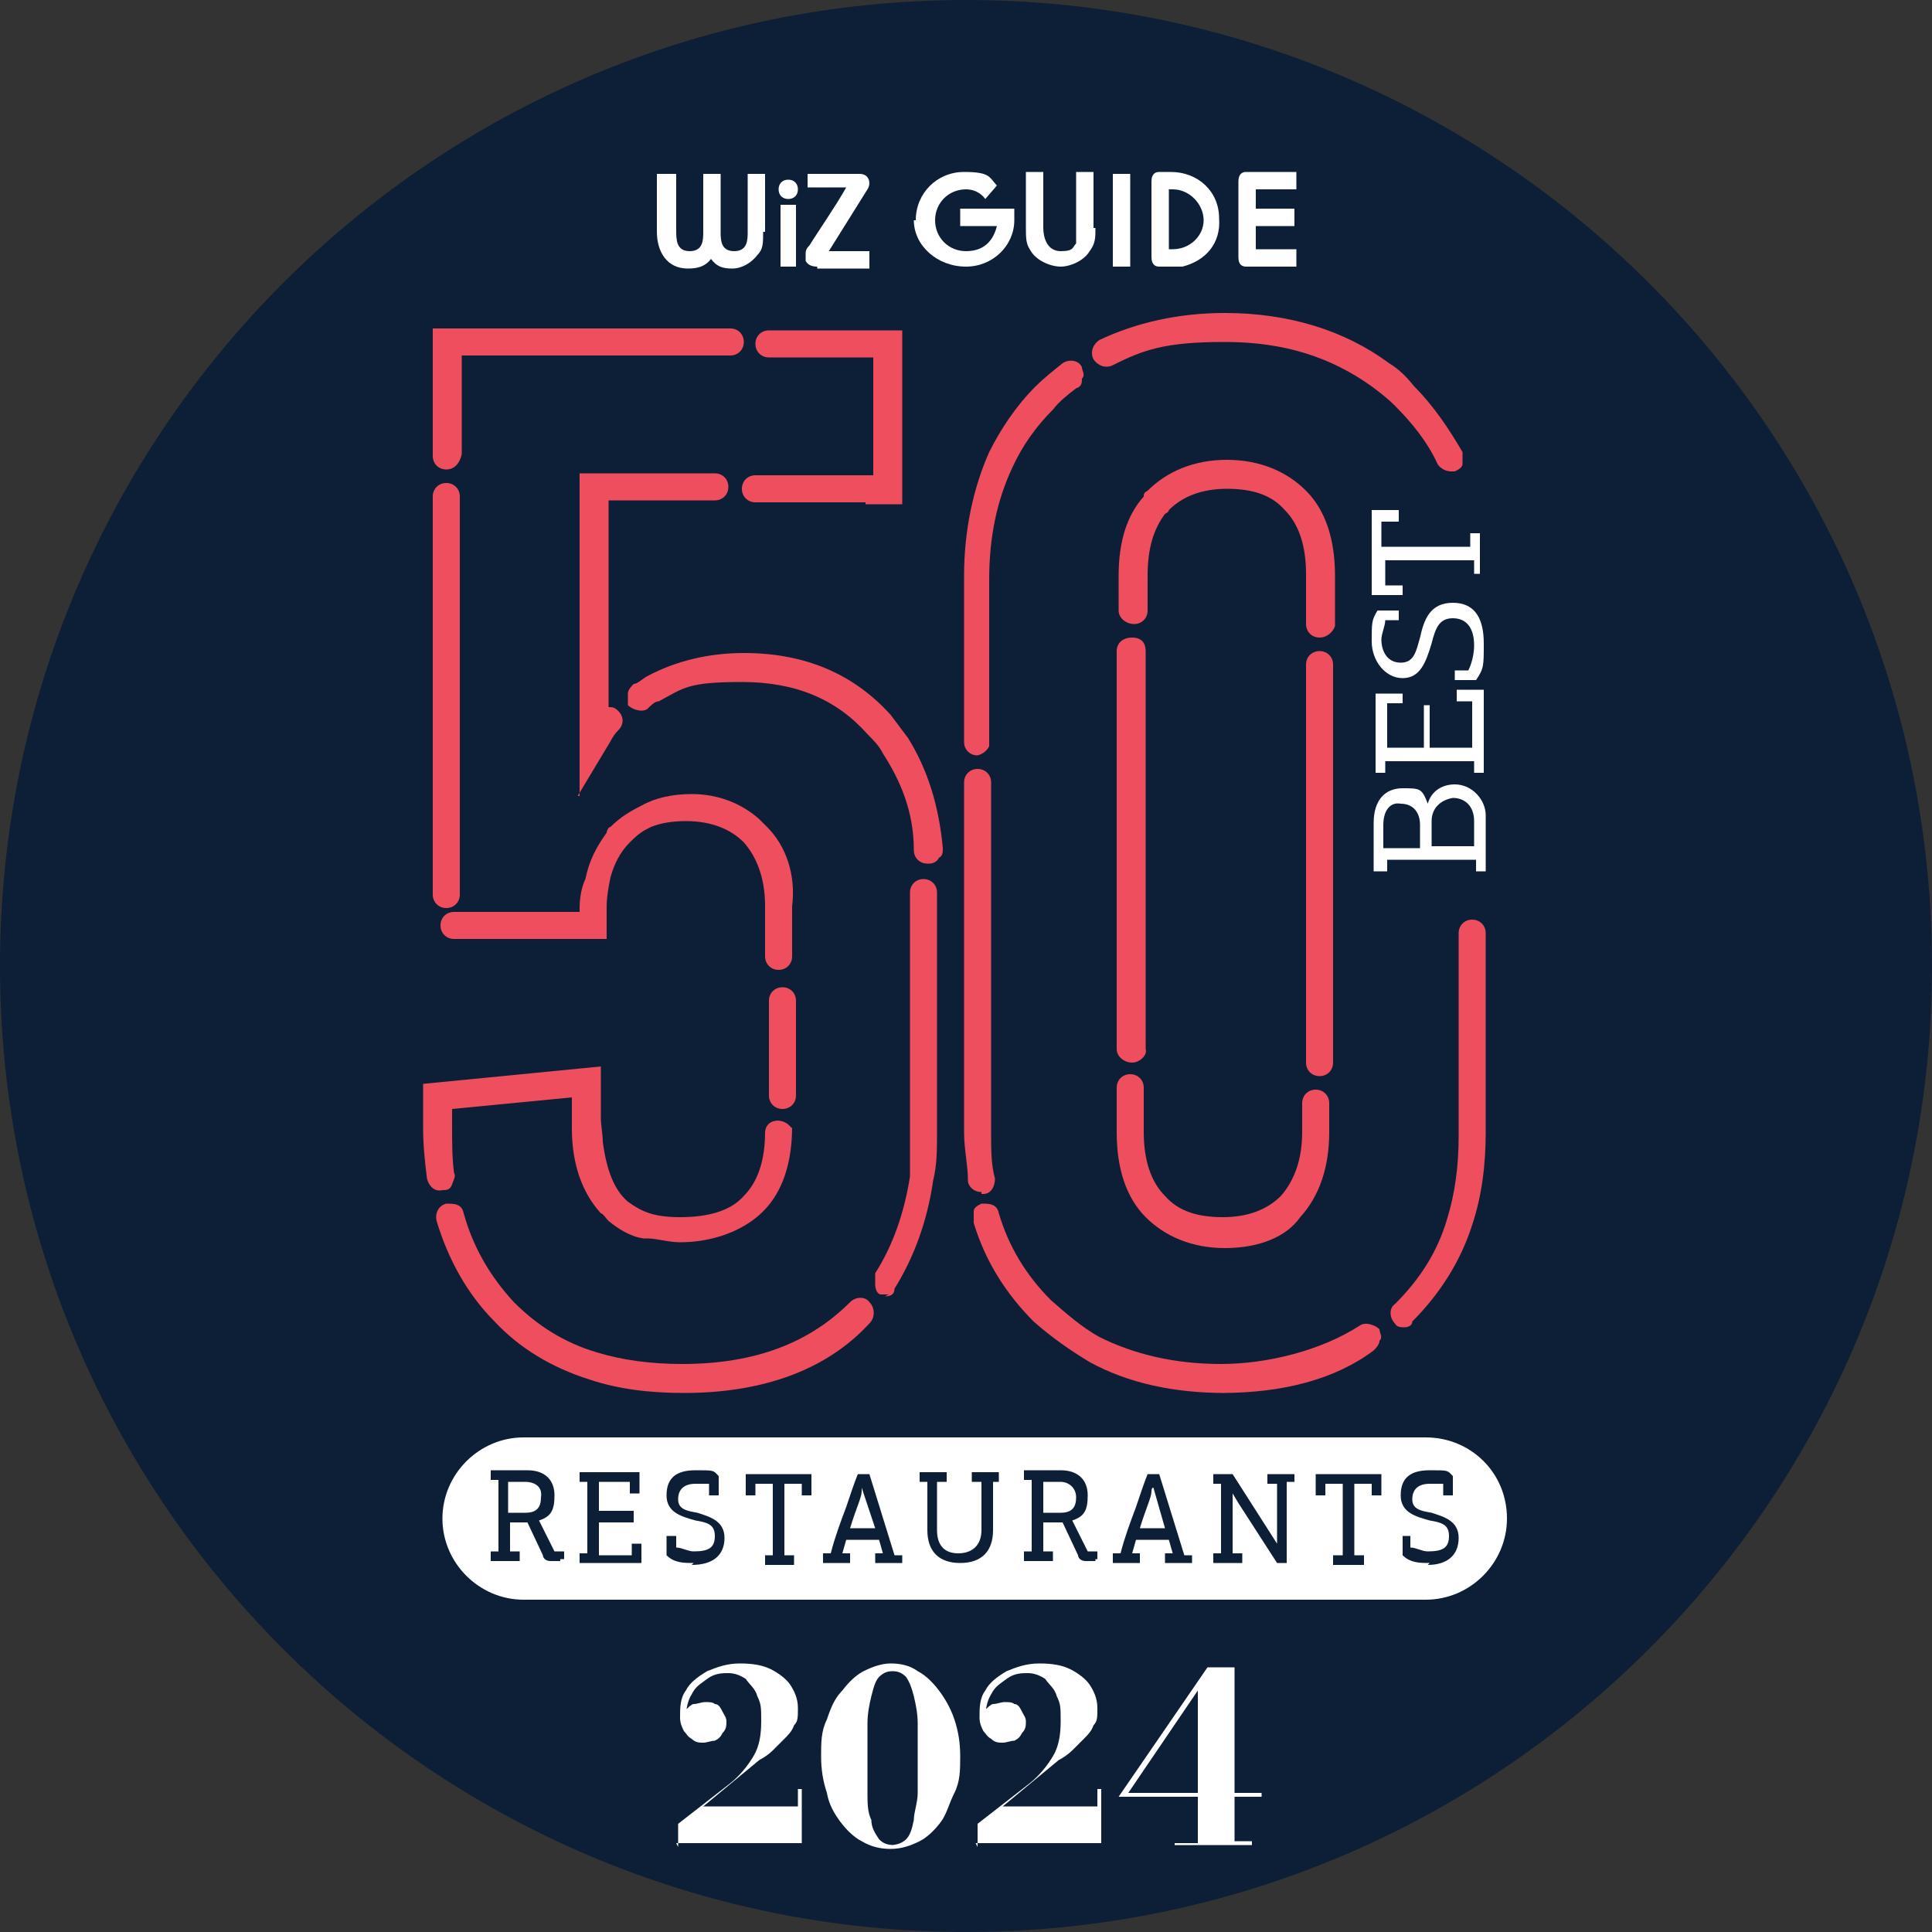 <?xml version="1.0" encoding="UTF-8"?>
<svg id="Layer_1" xmlns="http://www.w3.org/2000/svg" version="1.1" viewBox="0 0 100 100">
  <rect x="0" y="0" width="100" height="100" fill="#333333" stroke="none"/>
  <!-- Generator: Adobe Illustrator 29.1.0, SVG Export Plug-In . SVG Version: 2.1.0 Build 142)  -->
  <defs>
    <style>
      .st0 {
        fill: #ef4e5e;
      }

      .st1 {
        fill: #0d1f36;
      }

      .st2 {
        fill: #fff;
      }
    </style>
  </defs>
  <path class="st1" d="M100,50c0,27.6-22.4,50-50,50S0,77.6,0,50,22.4,0,50,0s50,22.4,50,50"/>
  <g>
    <g>
      <path class="st2" d="M39.5,12c0,.6,0,.9-.3,1.2-.3.4-.8.7-1.3.7s-.8-.1-1.1-.5c-.3.4-.7.5-1.2.5-1.1,0-1.6-.9-1.6-1.9v-3h1v2.9c0,.5,0,1.1.7,1.1s.7-.6.7-1v-3h.9v3c0,.4,0,1,.7,1s.7-.6.7-1v-3h.9v3h-.1Z"/>
      <path class="st2" d="M40.8,10.3c-.3,0-.5-.2-.5-.5s.2-.5.5-.5.5.2.5.5-.2.5-.5.5ZM40.4,13.8v-3.2h.8v3.2h-.8Z"/>
      <path class="st2" d="M42.3,13.8c-.3,0-.5-.1-.6-.3v-.3c0-.2,0-.3.2-.5.3-.5,1.4-2.1,1.9-3h-2v-.7h2.7c.5,0,.6.5.4.8l-2,3.2h2.1v.9h-2.7Z"/>
      <path class="st2" d="M47.4,11.4c0-1.4,1.1-2.5,2.5-2.5s1.3.3,1.7.7l-.6.7h0c-.3-.4-.7-.5-1-.5-.9,0-1.6.7-1.6,1.6s.7,1.6,1.6,1.6,1.4-.5,1.6-1.3h-1.9v-.9h2.8c0,.3,0,.5,0,.6,0,1.3-1.1,2.4-2.5,2.4-1.5,0-2.7-1.1-2.7-2.4Z"/>
      <path class="st2" d="M56.7,11.8c0,.5,0,.8-.3,1.2-.3.5-1,.8-1.5.8s-1.3-.3-1.6-.9c-.2-.3-.2-.6-.2-1.2v-2.8h.9v2.9c0,.5.2,1.2.9,1.2s.6-.2.8-.4c0-.2,0-.3,0-.7v-3h.9v2.9Z"/>
      <path class="st2" d="M57.6,13.8v-4.8h.9v4.8h-.9Z"/>
      <path class="st2" d="M61.2,13.8h-1.2c-.2,0-.4-.1-.4-.5v-3.9c0-.1,0-.5.4-.5h.6c1.4,0,2.5,1,2.5,2.4.1,1.3-.7,2.2-1.9,2.5ZM60.7,9.8h-.2v3.1h.2c.9,0,1.6-.7,1.6-1.5s-.7-1.6-1.6-1.6Z"/>
      <path class="st2" d="M65,9.8v1h2v.9h-2v1.2h2.1v.9h-2.6c-.3,0-.4-.2-.4-.5v-3.9c0-.1,0-.5.4-.5h2.6v.9s-2.1,0-2.1,0Z"/>
    </g>
    <g>
      <g>
        <path class="st0" d="M35.4,72.1h0c-1.8,0-3.4-.2-4.9-.7-1.9-.6-3.6-1.6-4.9-3-1.4-1.4-2.4-3.2-3-5.2-.1-.4.1-.8.5-.9.4,0,.8,0,.9.5.5,1.8,1.4,3.3,2.6,4.6,1.2,1.2,2.6,2.1,4.3,2.6,1.3.4,2.8.6,4.4.6,3.8,0,6.6-1.1,8.7-3.2h0c.3-.3.8-.3,1,0,.3.3.3.8,0,1.1h0c-2.2,2.4-5.5,3.6-9.6,3.6Z"/>
        <path class="st0" d="M46,67c0,0-.3,0-.4,0-.2,0-.3-.3-.3-.5s0-.4,0-.6c.9-1.4,1.5-3.1,1.8-5,0-.7,0-1.5,0-2.3v-12.4c0-.4.3-.7.7-.7s.7.3.7.7v12.4c0,.9,0,1.7-.2,2.5h0c-.3,2.1-1,4-2,5.6,0,.3-.2.4-.5.4Z"/>
        <path class="st0" d="M23.1,47c-.4,0-.7-.3-.7-.7v-20.6c0-.4.3-.7.7-.7s.7.3.7.7v20.6c0,.4-.3.7-.7.7Z"/>
        <path class="st0" d="M48,44.7c-.4,0-.7-.3-.7-.7,0-2-.7-3.6-1.6-5-.2-.4-.5-.7-.8-1-1.6-1.8-3.7-2.7-6.5-2.7s-3,.3-4.3,1c-.2,0-.4.2-.6.4-.3.2-.8,0-1-.2,0-.2,0-.4,0-.6s.2-.4.3-.5c.2,0,.5-.3.7-.4,1.5-.8,3.2-1.2,5-1.2h0c3.2,0,5.7,1.1,7.6,3.2.3.4.6.8.9,1.2h0c1,1.6,1.6,3.5,1.8,5.7,0,.2,0,.4-.2.5-.1.2-.3.3-.5.3h0Z"/>
        <path class="st0" d="M30,41.2v-16.7h7c.4,0,.7.3.7.7s-.3.7-.7.7h-5.5v10.7c.2,0,.3,0,.5.2.3.3.3.7,0,1s-.4.6-.6.9l-1.5,2.5Z"/>
        <path class="st0" d="M44.8,26h0s0,0,0,0h-5.7c-.4,0-.7-.3-.7-.7s.3-.7.7-.7h6.1v-6.1h-5.4c-.4,0-.7-.3-.7-.7s.3-.7.7-.7h6.9v9h-1.9Z"/>
        <path class="st0" d="M23.1,24.3c-.4,0-.7-.3-.7-.7v-6.6h15.4c.4,0,.7.3.7.7s-.3.7-.7.7h-13.9v5.1c-.1.5-.4.8-.8.8Z"/>
        <path class="st0" d="M63.4,72.1c-2.6,0-5-.5-7-1.6-1-.6-2-1.3-2.9-2.1-1.4-1.4-2.5-3.1-3.1-5.1,0-.2,0-.4,0-.6,0-.2.2-.3.4-.4.4,0,.8,0,.9.5.5,1.7,1.4,3.2,2.7,4.5.8.7,1.6,1.4,2.5,1.9,1.8.9,3.9,1.4,6.3,1.4s5.2-.7,7.2-2h0c.3-.2.8,0,1,.2,0,.2.2.4,0,.6,0,.2-.2.4-.3.5-2,1.5-4.7,2.2-7.9,2.2h0Z"/>
        <path class="st0" d="M72.7,68.7c-.2,0-.4,0-.5-.2-.3-.3-.3-.8,0-1h0c1.3-1.3,2.2-2.7,2.7-4.4.4-1.3.6-2.7.6-4.3v-10.5c0-.4.3-.7.7-.7s.7.3.7.7v10.3c0,1.7-.2,3.3-.7,4.8h0c-.6,1.9-1.7,3.6-3.1,5h0c0,.2-.2.3-.4.3Z"/>
        <path class="st0" d="M63.4,64.6c-1.7,0-3.1-.6-4.1-1.6s-1.5-2.5-1.5-4.4v-2.3c0-.4.3-.7.7-.7s.7.3.7.7v2.3c0,1.5.4,2.6,1.1,3.3.7.8,1.7,1.1,3,1.1s2.3-.4,3-1.1c.7-.8,1.1-1.9,1.1-3.3v-1.5c0-.4.3-.7.7-.7s.7.3.7.7v1.5c0,1.8-.5,3.3-1.5,4.4-.7,1-2.1,1.6-3.9,1.6h0Z"/>
        <path class="st0" d="M50.8,61.7c-.4,0-.7-.3-.7-.6,0-.8-.2-1.6-.2-2.5v-18.1c0-.4.3-.7.7-.7s.7.3.7.7v18.2c0,.8,0,1.6.2,2.3,0,.4-.2.8-.6.8h-.1Z"/>
        <path class="st0" d="M68.3,55.7c-.4,0-.7-.3-.7-.7v-20.6c0-.4.3-.7.7-.7s.7.3.7.7v20.6c0,.4-.3.7-.7.7Z"/>
        <path class="st0" d="M58.6,55c-.4,0-.8-.3-.8-.7v-20.6c0-.4.3-.7.8-.7s.7.3.7.7v20.6c.1.3-.3.7-.7.7Z"/>
        <path class="st0" d="M50.6,39.1c-.4,0-.7-.3-.7-.7v-8.6c0-2.4.5-4.6,1.3-6.4.6-1.2,1.4-2.4,2.4-3.4.4-.4.9-.8,1.4-1.2.3-.2.8-.2,1,.2,0,.2.2.4,0,.6,0,.2,0,.4-.3.5-.4.3-.9.7-1.2,1.1-.9.9-1.6,1.9-2.1,3-.8,1.7-1.2,3.6-1.2,5.8v8.6c0,.1-.3.5-.7.5Z"/>
        <path class="st0" d="M68.3,33c-.4,0-.7-.3-.7-.7v-2.6c0-1.5-.4-2.6-1.1-3.3-.7-.8-1.7-1.1-3-1.1s-2.3.4-3,1.1q0,.1-.2.2c-.6.8-.9,1.8-.9,3.2v1.8c0,.4-.3.7-.7.7s-.8-.3-.8-.7v-1.8c0-1.7.4-3.1,1.3-4.1,0-.1,0-.2.2-.3,1-1,2.4-1.6,4.1-1.6h0c1.7,0,3.1.6,4.1,1.6s1.5,2.5,1.5,4.4v2.6c-.1.3-.4.6-.8.6Z"/>
        <path class="st0" d="M75.1,24.4c-.3,0-.6-.2-.7-.4-.5-1.1-1.3-2.1-2.2-3-.4-.4-.8-.7-1.2-1-2.1-1.5-4.5-2.3-7.6-2.3s-4.2.4-5.8,1.2c-.4.2-.8,0-1-.3-.2-.4,0-.8.3-1,1.9-.9,4.1-1.4,6.5-1.4h0c3.3,0,6.2.9,8.5,2.6.5.3.9.7,1.3,1.2,1,1,1.8,2.2,2.5,3.4,0,.2,0,.4,0,.6s-.2.3-.4.4c0,0-.1,0-.2,0Z"/>
        <path class="st0" d="M40.3,58c-.7,0-.7.6-.7.6,0,1.5-.4,2.6-1.1,3.3-.7.8-1.9,1.1-3.3,1.1s-2-.3-2.7-.8c-.7-.6-1.1-1.6-1.3-3.1,0-.4-.1-.8-.1-1.3v-2.6l-9.2.9v2.3c0,.9.1,1.8.2,2.6.1.4.4.7.8.6.2,0,.4,0,.5-.3s.2-.4.1-.6c-.1-.8-.1-1.5-.1-2.4v-.9l6.2-.6v1.6c0,1.8.5,3.3,1.5,4.4.1,0,.3.3.4.4.5.4,1.1.8,1.8.9h.2c.5,0,1.1.2,1.7.2h0c1.7,0,3.3-.6,4.3-1.6s1.5-2.5,1.5-4.4c0,.3-.1-.3-.8-.3Z"/>
        <path class="st0" d="M40.5,57.4c-.4,0-.7-.3-.7-.7v-4.9c0-.4.3-.7.7-.7s.7.3.7.7v4.9c0,.4-.3.7-.7.7Z"/>
        <path class="st0" d="M39.7,42.8l-.4-.4c-.9-.8-2.1-1.3-3.5-1.3h0c-1,0-1.9.2-2.6.6-.6.3-1.1.6-1.6,1.1-.1,0-.2.2-.2.3-.5.7-.9,1.4-1.1,2.4-.2.4-.3,1-.3,1.5v.2h-6.5c-.4,0-.7.3-.7.7s.3.7.7.7h7.9v-1.6h0c0-.6.1-1.1.2-1.6.2-.7.5-1.3,1-1.8s.7-.6,1.1-.8c.5-.2,1.1-.3,1.8-.3,1.3,0,2.3.4,3,1.1.7.8,1.1,1.9,1.1,3.3v2.6c0,.4.3.7.7.7s.7-.3.7-.7v-2.6c.2-1.6-.3-3.1-1.3-4.1Z"/>
      </g>
      <g>
        <path class="st2" d="M71.6,45.1h-.5v-2.5c0-1.2.6-1.8,1.5-1.8s1,0,1.3.8c.2-.7.8-1,1.4-1,.9,0,1.6.8,1.6,1.6v2.9h-.5v-.6h-4.6v.6h-.2ZM71.6,42.7v1.2h1.9v-1.2c0-.7-.4-1.1-1-1.1-.5-.1-.9.3-.9,1.1ZM74.1,42.5v1.3h2.2v-1.3c0-.8-.5-1.2-1.1-1.2-.6.1-1.1.5-1.1,1.2Z"/>
        <path class="st2" d="M76.8,40h-.5v-.6h-4.6v.6h-.5v-4.1h1.4v.5h-.8v2.3h1.9v-2.2h.3v2.2h2.2v-2.4h-.8v-.6h1.4s0,4.3,0,4.3Z"/>
        <path class="st2" d="M75.3,34.7h.7c.2-.4.3-.9.3-1.3,0-.9-.4-1.4-1.1-1.4s-.9.5-1.1,1.3c-.3,1-.6,1.8-1.5,1.8s-1.6-.9-1.6-1.9,0-1.1.3-1.6h1.1v.5h-.7c0,.3-.2.7-.2,1,0,.6.3,1.2,1,1.2s.8-.6,1-1.3c.2-.9.5-1.8,1.7-1.8s1.6.9,1.6,2.1,0,1.3-.4,1.9h-1.1s0-.5,0-.5Z"/>
        <path class="st2" d="M76.8,29.7h-.5v-.7h-4.6v1.3h.9v.5h-1.6v-4.4h1.4v.6h-.9v1.3h4.6v-.7h.5v2.1s.2,0,.2,0Z"/>
      </g>
    </g>
    <g>
      <path class="st2" d="M59.6,77.2c0,.3-.3.9-.6,1.9h1.3l-.6-2.1q-.1,0-.1.2Z"/>
      <path class="st2" d="M54.9,76.7h-.9v1.6h.9c.6,0,.8-.3.8-.8s-.4-.8-.8-.8Z"/>
      <path class="st2" d="M27.2,76.7h-.9v1.6h.9c.6,0,.8-.3.8-.8.1-.6-.4-.8-.8-.8Z"/>
      <path class="st2" d="M44.6,77.2c0,.3-.3.9-.6,1.9h1.3l-.7-2.1v.2Z"/>
      <path class="st2" d="M73.8,74.4H27.1c-2.3,0-4.2,1.9-4.2,4.2h0c0,2.3,1.9,4.2,4.2,4.2h46.7c2.3,0,4.2-1.9,4.2-4.2h0c0-2.4-1.9-4.2-4.2-4.2ZM29,80.8h0c-.2,0-.4,0-.5,0-.3,0-.4-.2-.4-.3l-.8-1.7h-.9v1.5h.5v.5h-1.5v-.5h.4v-3.7h-.4v-.5h1.9c.9,0,1.4.5,1.4,1.3s-.2,1.1-.8,1.3l.8,1.6h.5v.4s-.2,0-.2,0ZM33.3,80.9h-3.3v-.5h.4v-3.7h-.4v-.5h3.1v1.1h-.5v-.6h-1.6v1.5h1.8v.6h-1.8v1.7h1.7v-.6h.5v1h0ZM35.9,80.9c-.5,0-1,0-1.4-.4h0v-1h.5v.6c.3,0,.6.2.9.2.8,0,1.1-.2,1.1-.8s-.4-.7-1-.8c-.7-.2-1.5-.4-1.5-1.3s.5-1.3,1.5-1.3.9,0,1.2.3h0v1h-.5v-.6c-.2,0-.5,0-.7,0-.6,0-.9.3-.9.8s.4.6,1,.7h0c.6.2,1.4.4,1.4,1.3s-.6,1.4-1.7,1.4ZM41.5,77.4v-.6h-.9v3.7h.5v.5h-1.5v-.5h.4v-3.7h-.9v.6h-.5v-1.1h3.4v1.1h-.5ZM46.7,80.9h-1.4v-.5h.4l-.2-.7h-1.7l-.2.7h.4v.5h-1.4v-.5h.4c.2-.8.5-1.6.8-2.4.2-.6.4-1.2.6-1.7h0c0,0,.6,0,.6,0l1.3,4.2h.4v.5ZM51.8,76.7h-.4v2.5c0,1.1-.6,1.7-1.7,1.7s-1.7-.6-1.7-1.7v-2.5h-.4v-.5h1.4v.5h-.5v2.5c0,.8.4,1.2,1.1,1.2s1.2-.4,1.2-1.2v-2.5h-.5v-.5h1.4v.5h0ZM56.7,80.8h0c-.2,0-.4,0-.5,0-.3,0-.4-.2-.4-.3l-.8-1.7h-1v1.5h.5v.5h-1.5v-.5h.4v-3.7h-.4v-.5h1.9c.9,0,1.4.5,1.4,1.3s-.2,1.1-.8,1.3l.8,1.6h.5v.4s-.1,0-.1,0ZM61.7,80.9h-1.4v-.5h.4l-.2-.7h-1.7l-.2.7h.4v.5h-1.4v-.5h.4c.2-.8.5-1.6.8-2.4.2-.6.4-1.2.6-1.7h0c0,0,.6,0,.6,0l1.3,4.2h.4v.5ZM67,76.7h-.4v4.2h-.5l-2-3.1-.3-.5v3.1h.5v.5h-1.5v-.5h.4v-3.6h-.4v-.5h1l2.3,3.6v-3.1h-.5v-.5h1.4v.4ZM71,77.4v-.6h-.9v3.7h.5v.5h-1.6v-.5h.5v-3.7h-.9v.6h-.5v-1.1h3.4v1.1h-.5ZM74,80.9c-.5,0-1,0-1.4-.4h0v-1h.4v.6c.3,0,.6.2.9.2.8,0,1.1-.2,1.1-.8s-.4-.7-1-.8c-.7-.2-1.5-.4-1.5-1.3s.5-1.3,1.5-1.3.9,0,1.2.3h0v1h-.5v-.6c-.2,0-.5,0-.7,0-.6,0-.9.3-.9.8s.4.6,1,.7h0c.6.2,1.4.4,1.4,1.3s-.6,1.4-1.6,1.4Z"/>
    </g>
  </g>
  <g>
    <path class="st2" d="M35.1,95.6v-1.2l2.7-2.1c.5-.4.9-.9,1.2-1.4.3-.5.4-1.1.4-1.8s0-.9-.2-1.3c-.1-.4-.4-.6-.6-.9-.3-.2-.6-.3-.9-.3s-.7,0-1.1.3-.6.4-.8.8c-.2.3-.3.8-.3,1.2h-.2c0-.2,0-.3.2-.4.1-.1.3-.3.4-.3.2,0,.4-.1.6-.1s.4,0,.5.1c.2,0,.3.2.4.4.1.2.2.3.2.5s0,.4-.2.6c-.1.2-.2.3-.4.4-.2,0-.4.1-.6.1s-.4,0-.6-.2c-.2-.1-.3-.3-.4-.4-.1-.2-.2-.4-.2-.7,0-.5,0-1,.3-1.4.2-.4.6-.7,1.1-1,.5-.2,1-.4,1.7-.4s1.2.1,1.6.3c.4.2.8.5,1,.8s.4.7.4,1.2,0,.7-.2.9c-.1.3-.3.5-.5.7s-.4.4-.6.6-.5.4-.7.5l-2.9,2.4h4.9v-.9h.2v2.8h-6.5Z"/>
    <path class="st2" d="M46.1,95.7c-.5,0-1-.1-1.5-.4-.4-.2-.8-.6-1.1-1-.3-.4-.6-.9-.7-1.5-.2-.6-.3-1.2-.3-1.9s0-1.3.3-1.9c.2-.6.4-1.1.8-1.5.3-.4.7-.8,1.1-1s.9-.4,1.4-.4,1,.1,1.4.4c.4.2.8.6,1.1,1,.3.4.6.9.8,1.5.2.6.3,1.2.3,1.9s0,1.3-.3,1.9-.4,1.1-.7,1.5c-.3.4-.7.8-1.1,1-.4.2-.9.4-1.5.4ZM46.1,95.5c.3,0,.6-.1.8-.3.2-.2.3-.5.4-1,0-.4.2-.9.2-1.4,0-.5,0-1.1,0-1.8s0-1.2,0-1.8c0-.5-.1-1-.2-1.4s-.2-.7-.4-1c-.2-.2-.4-.3-.7-.3s-.5.1-.7.3c-.2.2-.3.6-.4,1-.1.4-.2.9-.2,1.4,0,.5,0,1.1,0,1.8s0,1.2,0,1.8c0,.5,0,1,.2,1.4,0,.4.2.7.4,1,.2.2.4.3.8.3Z"/>
    <path class="st2" d="M50.6,95.6v-1.2l2.7-2.1c.5-.4.9-.9,1.2-1.4.3-.5.4-1.1.4-1.8s0-.9-.2-1.3c-.1-.4-.4-.6-.6-.9-.3-.2-.6-.3-.9-.3s-.7,0-1.1.3-.6.4-.8.8c-.2.3-.3.8-.3,1.2h-.2c0-.2,0-.3.2-.4.1-.1.3-.3.4-.3.2,0,.4-.1.6-.1s.4,0,.5.1c.2,0,.3.2.4.4.1.2.2.3.2.5s0,.4-.2.6c-.1.2-.2.3-.4.4-.2,0-.4.1-.6.1s-.4,0-.6-.2c-.2-.1-.3-.3-.4-.4-.1-.2-.2-.4-.2-.7,0-.5,0-1,.3-1.4.2-.4.6-.7,1.1-1,.5-.2,1-.4,1.7-.4s1.2.1,1.6.3c.4.2.8.5,1,.8s.4.7.4,1.2,0,.7-.2.9c-.1.3-.3.5-.5.7s-.4.4-.6.6-.5.4-.7.5l-2.9,2.4h4.9v-.9h.2v2.8h-6.5Z"/>
    <path class="st2" d="M60.8,95.6v-.2h1.2v-7.9l-3.6,5.3h6.9v.2h-7.4l4.6-6.7h1.4v9h.9v.2h-4Z"/>
  </g>
</svg>